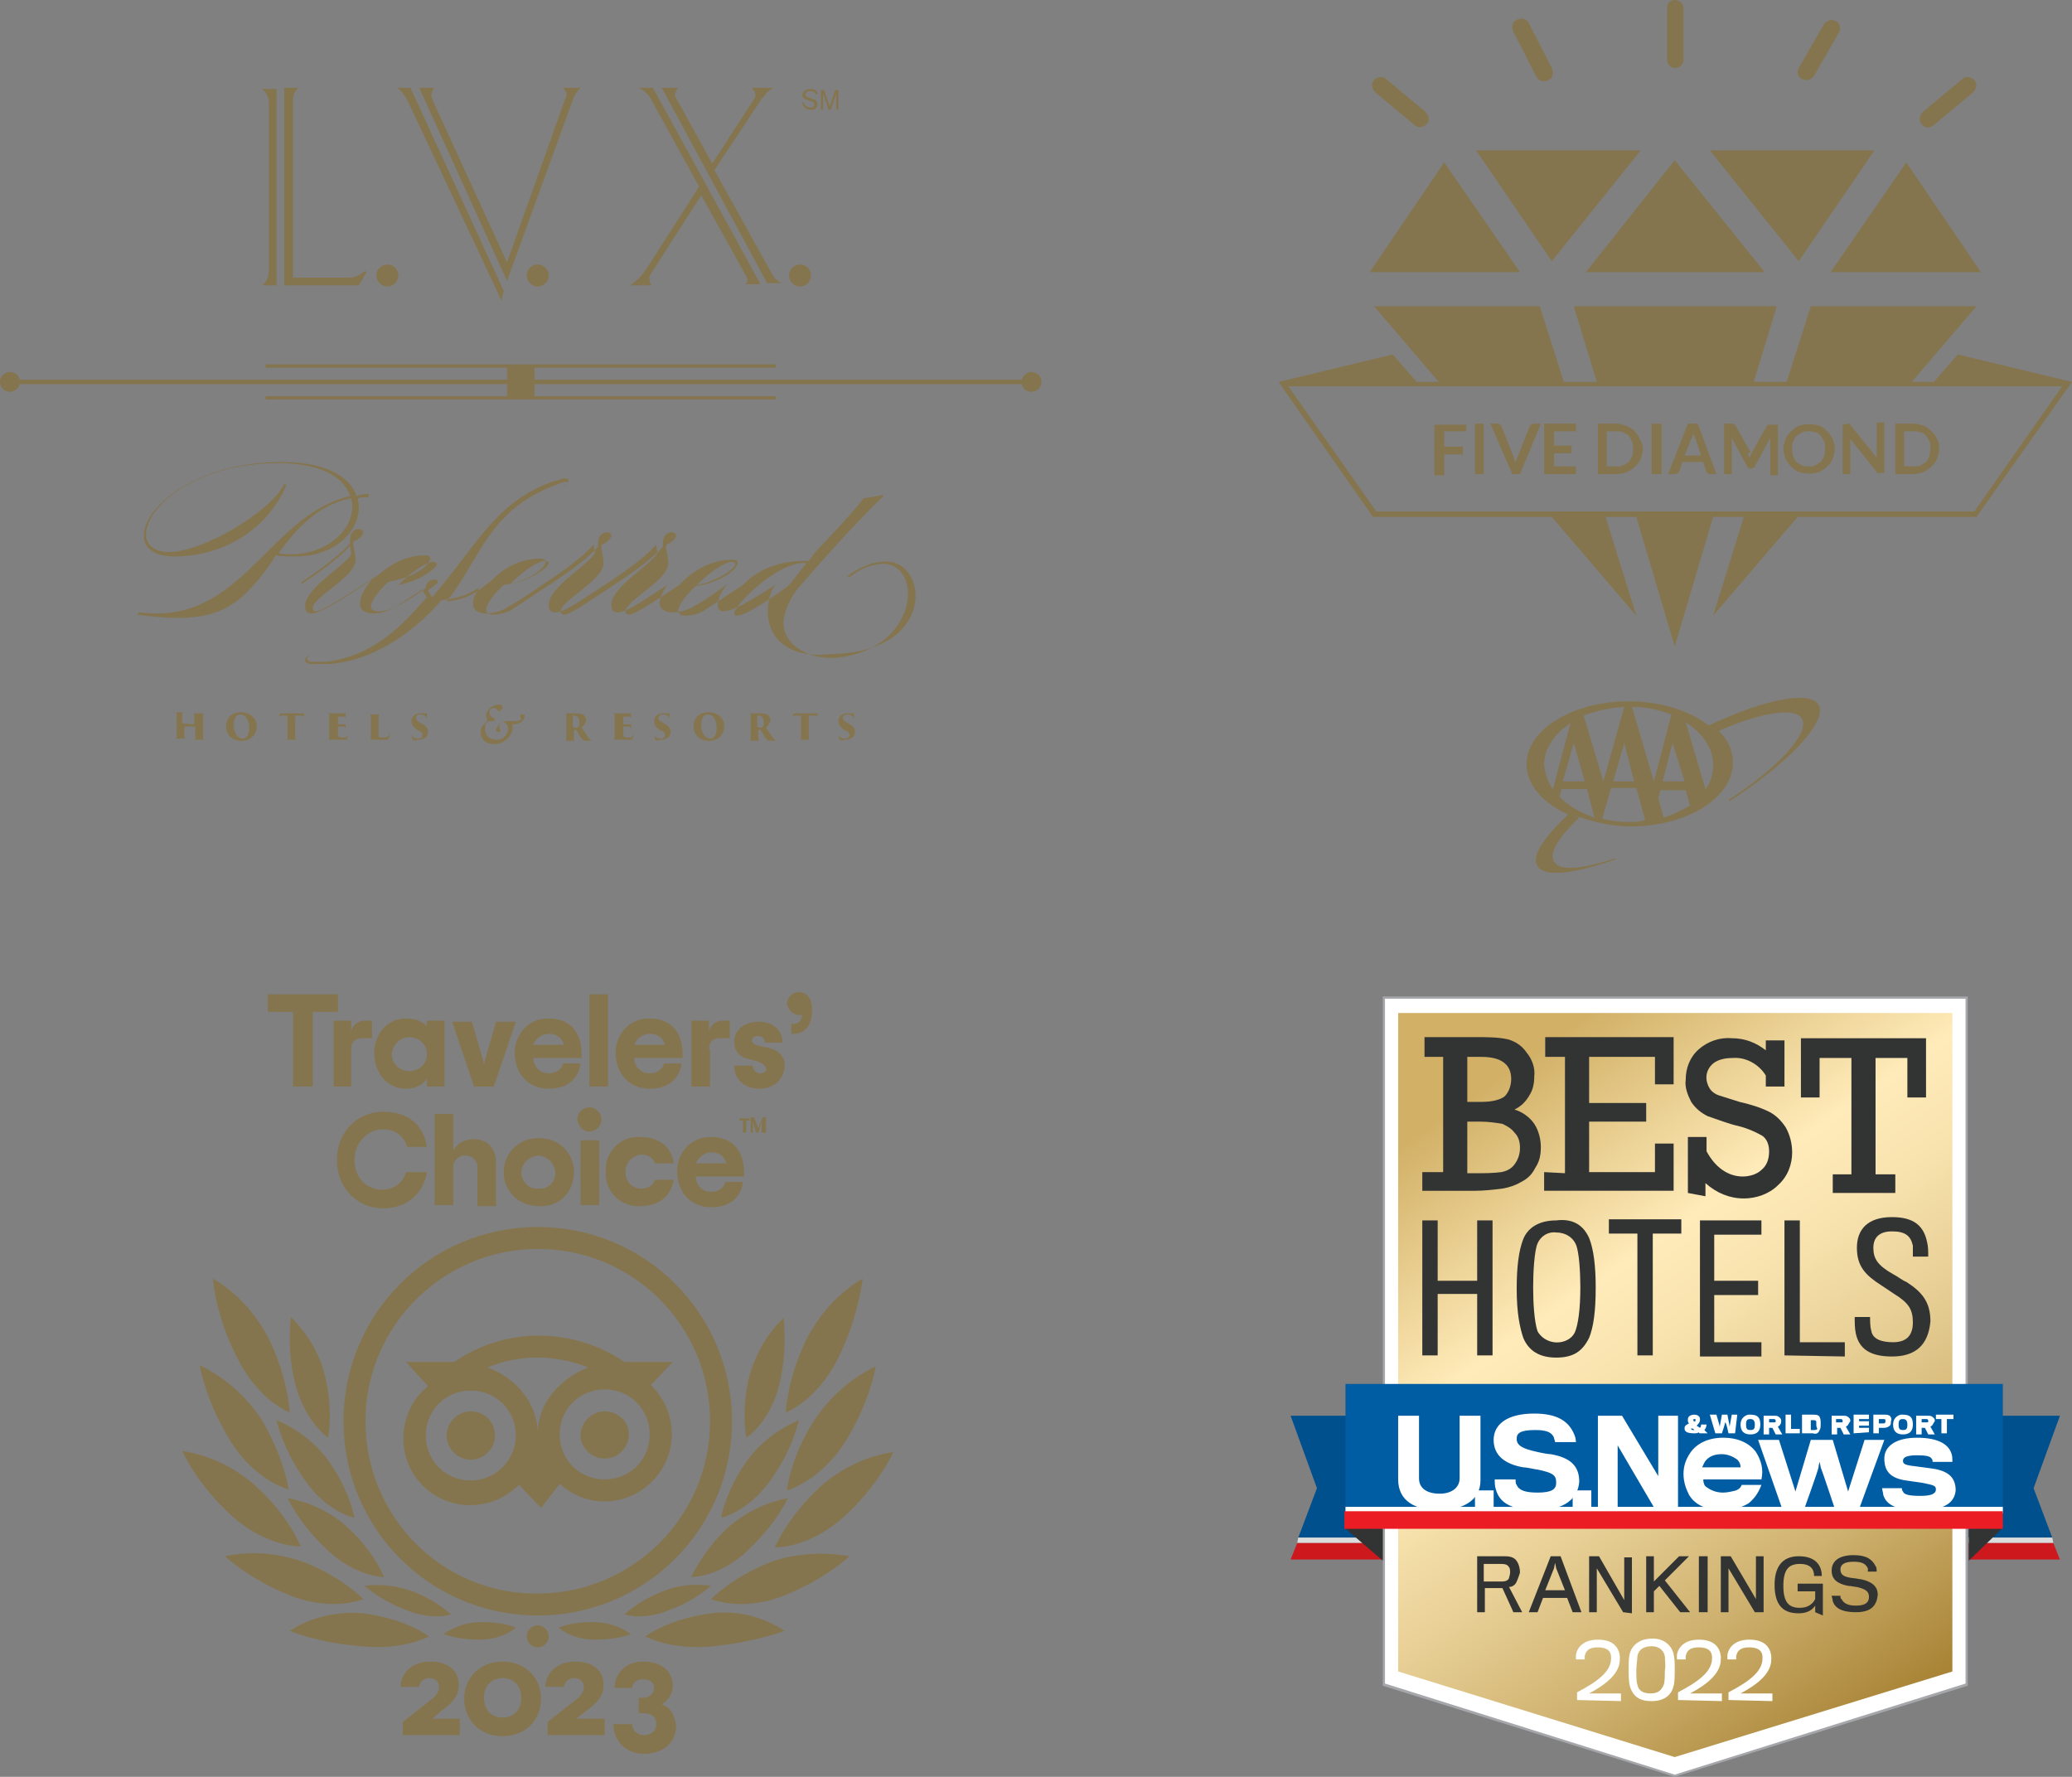 <?xml version="1.0" encoding="utf-8"?>
<!-- Generator: Adobe Illustrator 27.5.0, SVG Export Plug-In . SVG Version: 6.00 Build 0)  -->
<svg version="1.1" id="Layer_1" xmlns="http://www.w3.org/2000/svg" xmlns:xlink="http://www.w3.org/1999/xlink" x="0px" y="0px"
	 viewBox="0 0 188.8 161.9" style="enable-background:new 0 0 188.8 161.9;" xml:space="preserve">
<rect x="0" y="0" width="188.8" height="161.9" fill="#808080" stroke="none"/>
<style type="text/css">
	.st0{fill:#FFFFFF;}
	.st1{fill:url(#SVGID_1_);}
	.st2{fill:#A5A7AB;}
	.st3{fill:url(#gold_shield_00000000920224754696990390000017587596356659482268_);}
	.st4{fill:#00508E;}
	.st5{fill:#DBDCDD;}
	.st6{fill:#CD181E;}
	.st7{fill:#323333;}
	.st8{fill:#005DA3;}
	.st9{fill:#EC1C24;}
	.st10{enable-background:new    ;}
	.st11{fill:#85754E;}
</style>
<g id="Layer_4_00000013894743282277818760000015877345679165970350_">
	<polygon class="st0" points="126.1,90.9 179.2,90.9 179.2,153.5 152.6,161.8 126.1,153.5 	"/>
	
		<linearGradient id="SVGID_1_" gradientUnits="userSpaceOnUse" x1="130.248" y1="999.306" x2="175.002" y2="1063.224" gradientTransform="matrix(1 0 0 1 0 -909)">
		<stop  offset="0.13" style="stop-color:#D2B167"/>
		<stop  offset="0.39" style="stop-color:#FFEBB9"/>
		<stop  offset="0.48" style="stop-color:#F9E4B0"/>
		<stop  offset="0.61" style="stop-color:#E9D198"/>
		<stop  offset="0.79" style="stop-color:#CFB270"/>
		<stop  offset="0.98" style="stop-color:#AB873A"/>
		<stop  offset="1" style="stop-color:#A88335"/>
	</linearGradient>
	<polygon class="st1" points="127.4,92.3 127.4,100.9 127.4,143.7 127.4,152.3 152.6,160.1 177.9,152.3 177.9,143.7 177.9,100.9 
		177.9,92.3 	"/>
	<path class="st2" d="M126,90.8v62.8l26.6,8.3l26.7-8.3V90.8H126z M179.1,138.3v15.1l-26.5,8.3l-26.4-8.3V91h52.9V138.3z"/>
	
		<linearGradient id="gold_shield_00000119106115846186638110000010009669652314782603_" gradientUnits="userSpaceOnUse" x1="178.47" y1="1098" x2="178.47" y2="1098" gradientTransform="matrix(1 0 0 1 -25.87 -941)">
		<stop  offset="0" style="stop-color:#A7A8A5"/>
		<stop  offset="0.14" style="stop-color:#BEBFBD"/>
		<stop  offset="0.44" style="stop-color:#EDEDED"/>
		<stop  offset="0.59" style="stop-color:#FFFFFF"/>
		<stop  offset="0.71" style="stop-color:#EDEEEE"/>
		<stop  offset="0.85" style="stop-color:#E2E3E4"/>
		<stop  offset="1" style="stop-color:#DFE0E1"/>
	</linearGradient>
	
		<path id="gold_shield_00000111172527424020466630000011714302889994619277_" style="fill:url(#gold_shield_00000119106115846186638110000010009669652314782603_);" d="
		M152.6,157"/>
	<polygon class="st4" points="117.6,129 125.9,129 125.9,140.1 118.3,140.1 120,135.6 	"/>
	<polygon class="st5" points="125.9,140.6 118.2,140.6 118.3,140.1 125.9,140.1 	"/>
	<polygon class="st6" points="125.9,142.1 117.6,142.1 118.2,140.6 125.9,140.6 	"/>
	<polygon class="st4" points="187.7,129 179.4,129 179.4,140.1 187,140.1 185.3,135.6 	"/>
	<polygon class="st5" points="179.4,140.6 187.1,140.6 187,140.1 179.4,140.1 	"/>
	<polygon class="st6" points="179.4,142.1 187.7,142.1 187.1,140.6 179.4,140.6 	"/>
	<polygon class="st7" points="126,139.3 126,142.2 122.5,139.2 	"/>
	<polygon class="st7" points="179.4,139.3 179.4,142.2 182.5,139.2 	"/>
	<rect x="122.6" y="126.1" class="st8" width="59.9" height="11.7"/>
	<g id="U.S.News_00000129166888346078257170000000710228555987131273_">
		<path class="st0" d="M131.1,137.6c-2.1,0-3.7-0.8-3.7-2.8V129h1.9v5.7c0,0.9,0.7,1.4,1.9,1.4c1,0,1.8-0.5,1.8-1.4V129h1.9v5.9
			C134.9,136.7,133.3,137.6,131.1,137.6z"/>
		<path class="st0" d="M134.4,137.5v-1.7h1.7v1.7H134.4z"/>
		<path class="st0" d="M140.1,137.6c-2.6,0-3.5-0.8-3.8-1.9c-0.1-0.3-0.1-0.6-0.1-0.9h1.9c0,0.2,0,0.4,0.1,0.5
			c0.2,0.5,0.8,0.7,1.9,0.7c1.3,0,1.7-0.3,1.7-0.9c0-0.7-0.3-0.9-1.7-1.2c-0.2,0-0.9-0.2-1.3-0.2c-1.7-0.3-2.7-1.1-2.7-2.5
			s1.2-2.4,3.7-2.4c2.1,0,3.1,0.7,3.6,1.8c0.1,0.2,0.2,0.5,0.2,0.8h-1.9c0-0.1-0.1-0.3-0.1-0.4c-0.2-0.5-0.7-0.7-1.7-0.7
			c-1.4,0-1.7,0.3-1.7,0.8c0,0.6,0.5,0.9,1.9,1.2c0.4,0.1,1,0.2,1.2,0.2c1.7,0.3,2.6,1,2.6,2.5C143.8,136.5,142.6,137.6,140.1,137.6
			z"/>
		<path class="st0" d="M143.3,137.5v-1.7h1.7v1.7H143.3z"/>
		<path class="st0" d="M150.8,137.5l-3.4-5.8v5.8h-1.8V129h2.2l3.3,5.5V129h1.8v8.5H150.8z"/>
		<path class="st0" d="M159.3,137c-0.7,0.4-1.5,0.6-2.3,0.6c-1.4,0-2.5-0.4-3.1-1.4c-0.3-0.6-0.5-1.2-0.5-1.9s0.2-1.3,0.6-1.9
			c0.6-0.9,1.7-1.4,3-1.4c1.4,0,2.4,0.5,3,1.3c0.5,0.8,0.7,1.6,0.5,2.5h-5.3c0,0.3,0.1,0.6,0.3,0.7c0.4,0.3,0.9,0.5,1.5,0.5
			c0.4,0,0.8-0.1,1.2-0.2c0.2-0.1,0.4-0.2,0.5-0.5h1.8C160.2,136.1,159.8,136.6,159.3,137z M158.3,133c-0.4-0.3-0.9-0.5-1.4-0.5
			s-1,0.1-1.4,0.5c-0.2,0.2-0.3,0.5-0.4,0.7h3.5C158.6,133.4,158.5,133.2,158.3,133L158.3,133z"/>
		<path class="st0" d="M169.4,137.5h-2.2c0,0-1.2-3.6-1.3-3.8c0-0.1-0.1-0.5-0.1-0.5s-0.1,0.4-0.1,0.5c0,0.2-1.3,3.8-1.3,3.8h-2
			l-2.2-6.3h1.9l1.5,4.7l1.4-4.7h2l1.4,4.7l1.5-4.7h1.8L169.4,137.5z"/>
		<path class="st0" d="M175,137.6c-2.1,0-3.1-0.4-3.4-1.4c0-0.2-0.1-0.4-0.1-0.6h1.8c0,0.1,0,0.2,0.1,0.3c0.1,0.3,0.6,0.4,1.6,0.4
			s1.4-0.2,1.4-0.6s-0.4-0.4-1.3-0.6l-1.4-0.2c-1.4-0.2-2-0.8-2-2c0-1.1,1-1.9,3-1.9c1.7,0,2.8,0.5,3.1,1.4c0.1,0.2,0.1,0.5,0.1,0.8
			h-1.8c0-0.1,0-0.2-0.1-0.3c-0.1-0.2-0.5-0.3-1.3-0.3c-1,0-1.3,0.2-1.3,0.5s0.2,0.4,1.1,0.5l1.5,0.2c1.5,0.2,2.2,0.8,2.2,2
			C178.1,136.9,177.2,137.6,175,137.6z"/>
	</g>
	<g id="_World_Report_00000016077845334438419210000011191747946913149586_">
		<path class="st0" d="M154.9,130.1c0.1-0.1,0.1-0.2,0.1-0.3h0.5c0,0.2-0.1,0.4-0.2,0.5l0.3,0.3h-0.7c0,0-0.1,0-0.1-0.1
			c-0.1,0.1-0.3,0.1-0.5,0.1c-0.4,0-0.8-0.1-0.8-0.4v-0.1c0-0.2,0.2-0.3,0.4-0.4c-0.1-0.1-0.1-0.2-0.1-0.3v-0.1
			c0-0.2,0.2-0.4,0.6-0.4c0.2,0,0.5,0.1,0.5,0.4c0,0,0,0,0,0.1c0,0.2-0.2,0.4-0.3,0.5L154.9,130.1z M154.1,130.2
			c0,0.1,0.1,0.1,0.2,0.1h0.1C154.3,130.2,154.2,130.1,154.1,130.2C154.1,130.1,154,130.1,154.1,130.2L154.1,130.2z M154.5,129.4
			L154.5,129.4c0-0.1,0-0.1-0.1-0.1l0,0c-0.1,0-0.1,0-0.1,0.1l0,0l0,0c0,0.1,0,0.1,0.1,0.1C154.4,129.6,154.5,129.5,154.5,129.4
			L154.5,129.4z"/>
		<path class="st0" d="M158.1,130.6h-0.6c0,0-0.2-1-0.3-1c0,0.1-0.3,1-0.3,1h-0.6l-0.5-1.7h0.6c0,0,0.3,1,0.3,1.1l0.2-1.1h0.5
			c0,0,0.2,1,0.2,1.1l0.2-1.1h0.5L158.1,130.6z"/>
		<path class="st0" d="M160.4,129.8c0,0.6-0.3,0.9-0.9,0.9c-0.6,0-0.9-0.3-0.9-0.9c0-0.5,0.3-0.8,0.7-0.9c0.1,0,0.1,0,0.2,0
			C160.2,128.9,160.4,129.2,160.4,129.8z M159.9,129.8c0-0.3-0.1-0.5-0.4-0.5s-0.4,0.1-0.4,0.5s0.1,0.5,0.4,0.5
			S159.9,130.2,159.9,129.8L159.9,129.8z"/>
		<path class="st0" d="M162.2,129.8c0,0.1-0.1,0.1-0.2,0.2l0.4,0.7h-0.6l-0.3-0.6h-0.3v0.6h-0.5V129h1c0.2,0,0.3,0,0.5,0.2
			c0.1,0.1,0.1,0.2,0.1,0.3S162.3,129.7,162.2,129.8z M161.8,129.4l-0.1-0.1h-0.5v0.3h0.5C161.8,129.6,161.8,129.6,161.8,129.4
			L161.8,129.4L161.8,129.4z"/>
		<path class="st0" d="M162.7,130.6v-1.7h0.5v1.3h0.8v0.4H162.7z"/>
		<path class="st0" d="M165.2,130.6h-1v-1.7h1c0.2,0,0.5,0,0.6,0.2s0.1,0.4,0.1,0.6c0,0.2,0,0.5-0.1,0.6
			C165.7,130.6,165.5,130.7,165.2,130.6z M165.5,129.8c0-0.1,0-0.2,0-0.3c-0.1-0.1-0.2-0.1-0.2-0.1H165v0.9h0.3c0.1,0,0.2,0,0.3-0.1
			C165.5,130,165.5,129.9,165.5,129.8L165.5,129.8z"/>
		<path class="st0" d="M168.4,129.8c0,0.1-0.1,0.1-0.2,0.2l0.4,0.7H168l-0.3-0.6h-0.3v0.6h-0.5V129h1.1c0.2,0,0.3,0,0.5,0.2
			c0.1,0.1,0.1,0.2,0.1,0.3C168.5,129.6,168.5,129.7,168.4,129.8z M167.9,129.4l-0.1-0.1h-0.5v0.3h0.5
			C167.9,129.6,167.9,129.6,167.9,129.4L167.9,129.4C167.9,129.4,168,129.4,167.9,129.4L167.9,129.4z"/>
		<path class="st0" d="M168.9,130.6v-1.7h1.4v0.4h-0.9v0.2h0.9v0.4h-0.9v0.2h0.9v0.4L168.9,130.6L168.9,130.6z"/>
		<path class="st0" d="M172.2,129.9c-0.1,0.1-0.3,0.2-0.5,0.2c-0.1,0-0.5,0-0.5,0v0.5h-0.5v-1.7h1c0.2,0,0.3,0,0.5,0.1
			c0.1,0.1,0.2,0.3,0.1,0.5C172.3,129.7,172.3,129.8,172.2,129.9z M171.8,129.4c0-0.1-0.1-0.1-0.2-0.1h-0.4v0.4h0.4
			c0.1,0,0.1,0,0.2-0.1V129.4C171.8,129.5,171.8,129.4,171.8,129.4L171.8,129.4z"/>
		<path class="st0" d="M174.3,129.8c0,0.6-0.3,0.9-0.9,0.9s-0.9-0.3-0.9-0.9c0-0.5,0.3-0.8,0.7-0.9c0.1,0,0.1,0,0.2,0
			C174.1,128.9,174.3,129.2,174.3,129.8z M173.8,129.8c0-0.3-0.1-0.5-0.4-0.5s-0.4,0.1-0.4,0.5s0.1,0.5,0.4,0.5
			S173.8,130.2,173.8,129.8L173.8,129.8z"/>
		<path class="st0" d="M176.1,129.8c0,0.1-0.1,0.1-0.2,0.2l0.4,0.7h-0.6l-0.3-0.6h-0.3v0.6h-0.5V129h1.1c0.2,0,0.3,0,0.5,0.2
			c0.1,0.1,0.1,0.2,0.1,0.3C176.2,129.6,176.2,129.7,176.1,129.8z M175.7,129.4l-0.1-0.1h-0.5v0.3h0.5
			C175.7,129.6,175.7,129.6,175.7,129.4L175.7,129.4L175.7,129.4z"/>
		<path class="st0" d="M177.4,129.3v1.3h-0.5v-1.3h-0.5v-0.4h1.6v0.4H177.4z"/>
	</g>
	<rect x="122.6" y="137.3" class="st0" width="59.9" height="0.6"/>
	<rect x="122.5" y="137.7" class="st9" width="60" height="1.6"/>
	<path class="st7" d="M131.5,106.9V96.3h-1.7v-1.8h4.7c1,0,2,0,2.9,0.2c0.7,0.2,1.3,0.6,1.7,1.2c0.5,0.6,0.8,1.4,0.7,2.2
		c0,0.6-0.1,1.2-0.5,1.8c-0.3,0.5-0.7,0.9-1.3,1.2c0.7,0.2,1.4,0.7,1.8,1.3c0.4,0.6,0.6,1.4,0.6,2.1s-0.1,1.3-0.5,1.9
		c-0.3,0.6-0.7,1-1.3,1.3c-0.5,0.3-1.1,0.5-1.7,0.6c-0.8,0.1-1.7,0.2-2.5,0.2h-4.8v-1.7h1.9L131.5,106.9L131.5,106.9z M133.7,100.4
		h1.3c1,0,1.7-0.2,2.1-0.5c0.4-0.4,0.6-1,0.6-1.6c0-1.3-0.9-2-2.7-2h-1.3L133.7,100.4L133.7,100.4z M133.7,106.9h0.8
		c0.8,0,1.5,0,2.3-0.1c0.5-0.1,0.9-0.3,1.2-0.7c0.3-0.4,0.5-0.9,0.5-1.5c0-0.5-0.1-1-0.5-1.4c-0.3-0.4-0.7-0.6-1.1-0.8
		c-0.6-0.1-1.3-0.2-2-0.2h-1.2V106.9z"/>
	<path class="st7" d="M142.6,106.9V96.3h-1.8v-1.8h11.7v4.3h-1.7v-2.5h-6v4.2h5.2v1.7h-5.2v4.6h6v-2.6h1.7v4.3h-11.8v-1.7
		L142.6,106.9L142.6,106.9z"/>
	<path class="st7" d="M153.8,108.7v-5.1h1.7v1.3c0.8,1.5,2,2.3,3.3,2.3c0.6,0,1.3-0.2,1.7-0.6c0.5-0.4,0.7-1,0.7-1.7
		c0-0.6-0.2-1.1-0.6-1.4c-0.7-0.4-1.4-0.7-2.2-0.9c-0.9-0.2-1.9-0.6-2.8-0.9c-0.6-0.3-1.1-0.7-1.5-1.3c-0.3-0.6-0.6-1.3-0.5-2
		c0-1.1,0.4-2.1,1.2-2.8c0.8-0.7,1.9-1.1,3-1c1.2,0,2.2,0.4,3.1,1.1v-0.9h1.7V99h-1.7v-1c-0.6-1-1.8-1.7-3-1.6
		c-0.6,0-1.3,0.1-1.8,0.5c-0.7,0.6-0.8,1.5-0.3,2.3c0.2,0.3,0.5,0.5,0.8,0.6c0.6,0.2,1.3,0.4,1.9,0.6c0.9,0.2,1.9,0.5,2.7,0.9
		c0.6,0.3,1.1,0.8,1.5,1.4c0.4,0.7,0.6,1.5,0.6,2.3c0,1.1-0.4,2.2-1.3,3c-0.8,0.8-2,1.2-3.1,1.2c-1.3,0-2.5-0.5-3.5-1.4v1.2
		L153.8,108.7z"/>
	<path class="st7" d="M168.7,107V96.4h-2.9v3.6h-1.7v-5.4h11.4v5.4h-1.7v-3.6h-2.9V107h1.8v1.7H167V107H168.7z"/>
	<path class="st7" d="M172.4,123.6c-2,0-3-0.7-3.3-2.1c-0.1-0.5-0.1-1-0.1-1.5h1.4c0,0.3,0,0.9,0.1,1.2c0.1,0.8,0.9,1.1,2,1.1
		c1.2,0,1.8-0.6,1.8-1.8c0-1.2-0.4-1.8-1.7-2.6l-1.2-0.8c-1.4-0.9-2.2-1.7-2.2-3.4s1-2.8,3.2-2.8c2,0,2.9,0.8,3.2,2.3
		c0.1,0.4,0.1,0.8,0.1,1.3h-1.4c0-0.3,0-0.7,0-1c-0.2-0.9-0.7-1.3-1.9-1.3s-1.7,0.6-1.7,1.5c0,1,0.4,1.6,1.8,2.4
		c0.4,0.2,0.9,0.6,1.2,0.7c1.4,0.9,2.2,1.8,2.2,3.6C175.7,122.6,174.5,123.6,172.4,123.6z"/>
	<path class="st7" d="M162.6,123.5v-12.3h1.4v11.1h4.1v1.3L162.6,123.5L162.6,123.5z"/>
	<path class="st7" d="M154.9,123.5v-12.3h5.6v1.3h-4.3v4.2h4v1.3h-4v4.3h4.3v1.3h-5.6V123.5z"/>
	<path class="st7" d="M150.6,112.4v11.1h-1.4v-11.1h-2.6v-1.3h6.6v1.3H150.6z"/>
	<path class="st7" d="M144.8,112.8c0.4,1,0.6,2.5,0.6,4.5c0,2.2-0.2,3.6-0.6,4.6c-0.6,1.2-1.4,1.8-3,1.8c-1.5,0-2.5-0.6-3-1.8
		c-0.3-0.9-0.6-2.2-0.6-4.5c0-2,0.2-3.5,0.6-4.5c0.4-1,1.4-1.7,3-1.7C143.4,111,144.3,111.7,144.8,112.8z M143.5,121.4
		c0.3-0.7,0.5-2.1,0.5-4.1c0-1.3-0.1-3.2-0.4-3.9c-0.3-0.7-1-1.1-1.8-1.1c-0.7-0.1-1.4,0.3-1.7,1s-0.4,2.7-0.4,4
		c0,1.4,0.1,3.1,0.4,4c0.5,0.9,1.7,1.3,2.7,0.8C143,122,143.3,121.8,143.5,121.4L143.5,121.4z"/>
	<path class="st7" d="M134.6,123.5v-5.6H131v5.6h-1.4v-12.3h1.4v5.5h3.6v-5.5h1.4v12.3H134.6z"/>
	<g class="st10">
		<path class="st0" d="M143.7,154.9v-0.7c1.9-1,3.1-1.9,3.1-3.1c0-0.1,0-0.1,0-0.1c0-0.5-0.3-0.9-1.2-0.9c-0.8,0-1.1,0.3-1.2,0.8
			c0,0.1,0,0.2,0,0.3h-0.8c0-0.1,0-0.3,0-0.4c0.1-0.7,0.7-1.4,2-1.4c1.4,0,1.9,0.7,2,1.5c0,0.1,0,0.2,0,0.3c0,1.3-1.3,2.3-2.8,3.1
			h2.9v0.7L143.7,154.9L143.7,154.9z"/>
	</g>
	<g class="st10">
		<path class="st0" d="M152.5,150.7c0.1,0.4,0.1,0.9,0.1,1.4s0,1.2-0.1,1.5c-0.2,0.9-0.9,1.4-2,1.4s-1.7-0.4-2-1.4
			c-0.1-0.4-0.1-1-0.1-1.5c0-0.6,0-1,0.1-1.4c0.2-0.8,0.9-1.4,2.1-1.4C151.6,149.3,152.3,149.9,152.5,150.7z M151.7,150.9
			c-0.1-0.5-0.5-0.9-1.2-0.9s-1.2,0.3-1.3,0.9c0,0.3-0.1,0.9-0.1,1.3c0,0.5,0,1,0.1,1.3c0.1,0.6,0.6,0.8,1.2,0.8
			c0.7,0,1-0.3,1.2-0.8c0.1-0.2,0.1-0.9,0.1-1.3C151.8,151.8,151.7,151.2,151.7,150.9z"/>
	</g>
	<g class="st10">
		<path class="st0" d="M152.9,154.9v-0.7c1.9-1,3.1-1.9,3.1-3.1c0-0.1,0-0.1,0-0.1c0-0.5-0.3-0.9-1.2-0.9c-0.8,0-1.1,0.3-1.2,0.8
			c0,0.1,0,0.2,0,0.3h-0.8c0-0.1,0-0.3,0-0.4c0.1-0.7,0.7-1.4,2-1.4c1.4,0,1.9,0.7,2,1.5c0,0.1,0,0.2,0,0.3c0,1.3-1.3,2.3-2.8,3.1
			h2.9v0.7L152.9,154.9L152.9,154.9z"/>
		<path class="st0" d="M157.5,154.9v-0.7c1.9-1,3.1-1.9,3.1-3.1c0-0.1,0-0.1,0-0.1c0-0.5-0.3-0.9-1.2-0.9c-0.8,0-1.1,0.3-1.2,0.8
			c0,0.1,0,0.2,0,0.3h-0.8c0-0.1,0-0.3,0-0.4c0.1-0.7,0.7-1.4,2-1.4c1.4,0,1.9,0.7,2,1.5c0,0.1,0,0.2,0,0.3c0,1.3-1.3,2.3-2.8,3.1
			h2.9v0.7L157.5,154.9L157.5,154.9z"/>
	</g>
	<g class="st10">
		<path class="st7" d="M138.2,144.1c-0.1,0.3-0.4,0.5-0.7,0.5l1.2,2.3h-0.8l-1-2.2h-1.6v2.2h-0.7v-5.1h2.5c0.7,0,1,0.2,1.2,0.6
			c0.1,0.2,0.2,0.5,0.2,0.9C138.4,143.6,138.3,143.9,138.2,144.1z M137.5,142.8c-0.1-0.2-0.3-0.3-0.7-0.3h-1.6v1.6h1.7
			c0.3,0,0.5-0.1,0.6-0.3c0-0.1,0.1-0.3,0.1-0.5S137.6,142.9,137.5,142.8z"/>
	</g>
	<g class="st10">
		<path class="st7" d="M140.1,146.9h-0.8l2-5.1h0.9l1.9,5.1h-0.8l-0.5-1.3h-2.2L140.1,146.9z M141.8,142.9l-0.1-0.5l-0.1,0.5l-0.8,2
			h1.8L141.8,142.9z"/>
	</g>
	<g class="st10">
		<path class="st7" d="M147.9,146.9l-2.4-4v4h-0.7v-5.1h0.9l2.3,4v-3.9h0.7v5.1L147.9,146.9L147.9,146.9z"/>
	</g>
	<g class="st10">
		<path class="st7" d="M153.1,146.9l-1.9-2.4l-0.5,0.5v1.9H150v-5.1h0.7v2.3l2.3-2.3h0.9l-2.2,2.2l2.3,2.9L153.1,146.9L153.1,146.9z
			"/>
	</g>
	<g class="st10">
		<path class="st7" d="M154.8,146.9v-5.1h0.8v5.1H154.8z"/>
	</g>
	<g class="st10">
		<path class="st7" d="M159.9,146.9l-2.4-4v4h-0.7v-5.1h0.9l2.3,3.9v-3.9h0.7v5.1H159.9z"/>
	</g>
	<g class="st10">
		<path class="st7" d="M165.4,146.9v-0.6c-0.2,0.3-0.6,0.7-1.5,0.7c-1.2,0-2.2-0.5-2.2-2.6c0-1.5,0.6-2.6,2.2-2.6
			c1.5,0,2.1,0.8,2.1,1.8h-0.7c0-0.6-0.3-1.1-1.3-1.1s-1.5,0.5-1.5,2s0.5,2,1.5,2c0.8,0,1.2-0.4,1.4-0.8c0-0.1,0-0.7,0-0.7h-1.6
			v-0.7h2.3c0,0,0,1.2,0,1.5c0,0.6,0,1.3,0,1.4L165.4,146.9L165.4,146.9z"/>
	</g>
	<g class="st10">
		<path class="st7" d="M169.1,146.9c-1.3,0-1.9-0.4-2.1-1c0-0.2-0.1-0.4-0.1-0.5h0.8c0,0.1,0,0.3,0.1,0.3c0.2,0.4,0.6,0.6,1.3,0.6
			c0.9,0,1.2-0.3,1.2-0.8s-0.3-0.7-1.1-0.9c-0.2,0-0.5-0.1-0.8-0.1c-1-0.2-1.5-0.6-1.5-1.4c0-0.8,0.6-1.4,2-1.4c1.2,0,1.7,0.4,2,1
			c0.1,0.1,0.1,0.3,0.1,0.5h-0.8c0-0.1,0-0.2,0-0.3c-0.2-0.4-0.5-0.6-1.3-0.6c-0.9,0-1.2,0.3-1.2,0.7c0,0.5,0.3,0.7,1.2,0.8
			c0.2,0,0.5,0.1,0.7,0.1c0.9,0.2,1.5,0.6,1.5,1.4C171,146.4,170.4,146.9,169.1,146.9z"/>
	</g>
</g>
<g>
	<g>
		<path class="st11" d="M140,7c0.2,0.4,0.7,0.5,1.1,0.3s0.5-0.7,0.3-1.1l-2.1-4.1c-0.2-0.4-0.7-0.5-1.1-0.3
			c-0.4,0.2-0.5,0.7-0.3,1.1l0,0L140,7z"/>
		<path class="st11" d="M164.2,7.2c0.4,0.2,0.8,0.1,1.1-0.3l0,0l2.3-4c0.2-0.4,0-0.9-0.4-1c-0.3-0.2-0.8,0-1,0.3l-2.3,4
			C163.7,6.6,163.8,7,164.2,7.2z"/>
		<path class="st11" d="M128.9,11.4c0.3,0.3,0.8,0.2,1.1-0.1s0.2-0.8-0.1-1.1l0,0l-3.6-3c-0.3-0.3-0.8-0.2-1.1,0.1s-0.2,0.8,0.1,1.1
			L128.9,11.4z"/>
		<path class="st11" d="M176.2,11.4l3.6-3c0.3-0.3,0.4-0.8,0.1-1.1s-0.8-0.4-1.1-0.1l0,0l-3.6,3c-0.3,0.3-0.4,0.8-0.1,1.1
			C175.4,11.7,175.8,11.7,176.2,11.4L176.2,11.4z"/>
		<path class="st11" d="M151.9,5.4c0,0.4,0.3,0.8,0.7,0.8s0.8-0.3,0.8-0.7V5.4V0.7c0-0.4-0.4-0.7-0.8-0.7s-0.7,0.3-0.7,0.7V5.4z"/>
		<polygon class="st11" points="170.8,13.7 155.8,13.7 163.9,23.8 		"/>
		<polygon class="st11" points="134.5,13.7 149.5,13.7 141.4,23.8 		"/>
		<polygon class="st11" points="180.5,24.8 173.7,14.8 166.8,24.8 		"/>
		<polygon class="st11" points="124.8,24.8 131.6,14.8 138.5,24.8 		"/>
		<polygon class="st11" points="152.6,14.6 144.5,24.8 152.6,24.8 160.8,24.8 		"/>
		<path class="st11" d="M188.8,34.8L188.8,34.8L188.8,34.8l-10.4-2.5l-2.2,2.5h-2l5.9-6.9H165l-2.2,6.9h-3l2.1-6.9h-9.3h-9.2
			l2.1,6.9h-3l-2.2-6.9h-15.1l5.9,6.9h-2l-2.2-2.5l-10.4,2.5h0.1h-0.1l8.6,12.3h16.3l7.7,9l-2.8-9h2.8l3.5,11.8l3.5-11.8h2.8l-2.8,9
			l7.7-9h16.3L188.8,34.8z M125.4,46.6l-8-11.4h70.5l-8,11.4H125.4z"/>
		<path class="st11" d="M133.6,38.6v0.7h-2v1.4h1.7v0.7h-1.7v1.9h-0.9v-4.6h2.9V38.6z"/>
		<path class="st11" d="M135.2,43.2h-0.8v-4.6h0.8V43.2z"/>
		<path class="st11" d="M135.8,38.6h0.7c0.1,0,0.1,0,0.2,0.1l0.1,0.1l1.1,2.8c0,0.1,0.1,0.2,0.1,0.3s0.1,0.2,0.1,0.3
			c0-0.2,0.1-0.4,0.2-0.6l1.1-2.8c0-0.1,0.1-0.1,0.1-0.1c0.1,0,0.1-0.1,0.2-0.1h0.7l-1.9,4.6h-0.7L135.8,38.6z"/>
		<path class="st11" d="M143.6,38.6v0.7h-2v1.3h1.6v0.7h-1.6v1.2h2v0.7h-2.9v-4.6C140.7,38.6,143.6,38.6,143.6,38.6z"/>
		<path class="st11" d="M149.7,40.9c0,0.3-0.1,0.6-0.2,0.9c-0.1,0.3-0.3,0.5-0.5,0.7s-0.5,0.4-0.7,0.5c-0.3,0.1-0.6,0.2-0.9,0.2
			h-1.8v-4.6h1.7c0.3,0,0.6,0.1,0.9,0.2c0.5,0.2,1,0.6,1.2,1.2C149.6,40.3,149.7,40.6,149.7,40.9z M148.8,40.9c0-0.2,0-0.5-0.1-0.7
			s-0.2-0.4-0.3-0.5s-0.3-0.2-0.5-0.3s-0.4-0.1-0.6-0.1h-0.9v3.2h0.9c0.2,0,0.4,0,0.6-0.1c0.2-0.1,0.3-0.2,0.5-0.3
			c0.1-0.1,0.2-0.3,0.3-0.5S148.8,41.1,148.8,40.9z"/>
		<path class="st11" d="M151.4,43.2h-0.9v-4.6h0.9V43.2z"/>
		<path class="st11" d="M156.4,43.2h-0.6c-0.1,0-0.1,0-0.2-0.1l-0.1-0.1l-0.3-0.9h-1.9L153,43c0,0.1-0.1,0.1-0.1,0.1
			c-0.1,0-0.1,0.1-0.2,0.1H152l1.8-4.6h0.9L156.4,43.2z M153.5,41.5h1.5l-0.5-1.5l-0.1-0.2c0-0.1-0.1-0.2-0.1-0.3
			c0,0.1-0.1,0.2-0.1,0.3s-0.1,0.2-0.1,0.2L153.5,41.5z"/>
		<path class="st11" d="M159.3,41.5l0.1,0.2c0-0.1,0.1-0.1,0.1-0.2c0-0.1,0.1-0.1,0.1-0.2l1.4-2.5c0,0,0-0.1,0.1-0.1c0,0,0,0,0.1,0
			h0.1h0.7v4.6h-0.7v-3c0-0.1,0-0.1,0-0.2c0-0.1,0-0.1,0-0.2l-1.4,2.6c0,0.1-0.1,0.1-0.1,0.1c-0.1,0-0.1,0.1-0.2,0.1h-0.1
			c-0.1,0-0.1,0-0.2-0.1c-0.1,0-0.1-0.1-0.1-0.1l-1.4-2.6c0,0.1,0,0.1,0,0.2c0,0.1,0,0.1,0,0.2v2.9h-0.7v-4.6h0.7h0.1c0,0,0,0,0.1,0
			c0,0,0,0.1,0.1,0.1l1.4,2.5C159.2,41.3,159.3,41.4,159.3,41.5z"/>
		<path class="st11" d="M167.2,40.9c0,0.3-0.1,0.6-0.2,0.9c-0.1,0.3-0.3,0.5-0.5,0.7s-0.5,0.4-0.7,0.5c-0.6,0.2-1.3,0.2-1.9,0
			c-0.3-0.1-0.5-0.3-0.7-0.5s-0.4-0.5-0.5-0.7c-0.1-0.3-0.2-0.6-0.2-0.9c0-0.3,0.1-0.6,0.2-0.9c0.1-0.3,0.3-0.5,0.5-0.7
			s0.5-0.4,0.7-0.5c0.6-0.2,1.3-0.2,1.9,0c0.3,0.1,0.5,0.3,0.7,0.5s0.4,0.5,0.5,0.7C167.1,40.3,167.2,40.6,167.2,40.9z M166.3,40.9
			c0-0.2,0-0.5-0.1-0.7s-0.2-0.4-0.3-0.5s-0.3-0.3-0.5-0.3c-0.2-0.1-0.4-0.1-0.6-0.1c-0.2,0-0.4,0-0.6,0.1c-0.2,0.1-0.3,0.2-0.5,0.3
			c-0.1,0.1-0.2,0.3-0.3,0.5s-0.1,0.4-0.1,0.7c0,0.2,0,0.5,0.1,0.7s0.2,0.4,0.3,0.5s0.3,0.2,0.5,0.3s0.4,0.1,0.6,0.1s0.4,0,0.6-0.1
			s0.3-0.2,0.5-0.3c0.1-0.1,0.2-0.3,0.3-0.5S166.3,41.1,166.3,40.9z"/>
		<path class="st11" d="M168.4,38.6C168.4,38.6,168.5,38.6,168.4,38.6h0.1c0,0,0,0,0.1,0.1l2.4,3c0-0.1,0-0.1,0-0.2s0-0.1,0-0.2
			v-2.8h0.7v4.6h-0.4c-0.1,0-0.1,0-0.2,0S171,43,171,43l-2.4-3v0.2c0,0.1,0,0.1,0,0.2v2.8h-0.7v-4.5L168.4,38.6L168.4,38.6z"/>
		<path class="st11" d="M176.7,40.9c0,0.3-0.1,0.6-0.2,0.9c-0.1,0.3-0.3,0.5-0.5,0.7s-0.5,0.4-0.7,0.5c-0.3,0.1-0.6,0.2-0.9,0.2
			h-1.7v-4.6h1.7c0.3,0,0.6,0.1,0.9,0.2c0.3,0.1,0.5,0.3,0.7,0.5s0.4,0.4,0.5,0.7C176.7,40.3,176.7,40.6,176.7,40.9z M175.9,40.9
			c0-0.2,0-0.5-0.1-0.7s-0.2-0.4-0.3-0.5s-0.3-0.3-0.5-0.3c-0.2-0.1-0.4-0.1-0.6-0.1h-0.9v3.2h0.9c0.2,0,0.4,0,0.6-0.1
			s0.3-0.2,0.5-0.3c0.1-0.1,0.2-0.3,0.3-0.5C175.8,41.4,175.9,41.1,175.9,40.9L175.9,40.9z"/>
		<path class="st11" d="M165.7,64.2c-0.8-1.3-4.9-0.5-10,1.9l0,0c-1.7-1.3-4.3-2.2-7.3-2.2c-5.1,0-9.3,2.6-9.3,5.7
			c0,2,1.6,3.7,4,4.7l-0.2-0.1c-2.2,2.1-3.4,3.8-2.8,4.7c0.6,1.1,3.4,0.7,7.1-0.6v-0.1c-3,1-5.1,1.2-5.6,0.3c-0.5-0.8,0.5-2.3,2.3-4
			l-0.4-0.2l0,0l0,0c1.6,0.6,3.4,1,5.1,1c5.1,0,9.3-2.6,9.3-5.8c0-1.2-0.5-2.2-1.4-3l0.1,0.1c3.9-1.7,7-2.2,7.6-1.1
			c0.7,1.3-2.1,4.4-6.7,7.4l0.1,0.1C163,69.5,166.6,65.7,165.7,64.2z M153.5,71.2h-2l0.9-3.5L153.5,71.2z M148,64.4l-1.9,6.8l0,0
			l-1.8-6C145.6,64.7,146.8,64.5,148,64.4z M148.9,71.2H147l1-3.5L148.9,71.2z M144.4,71.2h-2l1-3.5L144.4,71.2z M140.7,69.7
			c0-1.5,0.9-2.8,2.4-3.8l-1.6,6C141,71.2,140.8,70.5,140.7,69.7z M145.3,74.5c-1.2-0.4-2.3-1-3.2-1.9l0.2-0.7h2.3L145.3,74.5
			L145.3,74.5z M148.4,74.9c-0.8,0-1.6-0.1-2.4-0.3l0.8-2.8h2.3l0.8,2.9C149.4,74.9,148.9,74.9,148.4,74.9L148.4,74.9z M150.7,71.2
			l-2-6.8c1.3,0,2.5,0.3,3.6,0.7L150.7,71.2L150.7,71.2z M151.6,74.5l-0.5-1.8l0.2-0.7h2.3l0.4,1.4
			C153.3,73.8,152.5,74.2,151.6,74.5L151.6,74.5z M155.4,71.9l-1.8-6.1c1.5,1,2.5,2.3,2.5,3.9C156.1,70.5,155.9,71.3,155.4,71.9
			L155.4,71.9z"/>
	</g>
</g>
<g>
	<g>
		<path class="st11" d="M94,33.9c-0.4,0-0.8,0.3-0.9,0.7H49.5h-0.8v-1.1h22v-0.3H24.2v0.3h22v1.1h-0.8H1.8c-0.1-0.4-0.4-0.7-0.9-0.7
			S0,34.3,0,34.8s0.4,0.9,0.9,0.9c0.4,0,0.8-0.3,0.9-0.7h43.6h0.8v1.1h-22v0.3h46.5v-0.3h-22V35h0.8h43.6c0.1,0.4,0.4,0.7,0.9,0.7
			s0.9-0.4,0.9-0.9C94.9,34.3,94.5,33.9,94,33.9"/>
		<path class="st11" d="M25.9,8h1.3l-0.1,0.1c-0.2,0.2-0.4,0.5-0.4,0.9v0.5v15.8h5.1c0.4,0,0.8-0.1,1.3-0.5l0.2-0.1l0.1,0.1L32.7,26
			h-6.8C25.9,26,25.9,8,25.9,8z M23.9,26l0.1-0.1c0.3-0.3,0.5-0.7,0.5-1.3V9.5c0-0.6-0.2-1-0.5-1.3l-0.1-0.1h1.3V26H23.9z"/>
		<path class="st11" d="M38.2,8h1.4l-0.1,0.1l-0.1,0.2c0,0.1-0.1,0.2-0.1,0.3s0,0.3,0.1,0.4l0.1,0.3l6.7,14.6L51.5,9l0.1-0.2V8.5
			c0-0.1,0-0.2-0.1-0.2l-0.1-0.2L51.3,8h1.6l-0.1,0.1c-0.2,0.2-0.3,0.4-0.5,0.7l-0.1,0.3l-6,16.5L38.2,8z M45.7,27.4L37.2,9.3
			L37,8.9c-0.3-0.4-0.5-0.7-0.7-0.8L36.1,8h1.3l8.5,18.5L45.7,27.4z"/>
		<path class="st11" d="M60.3,8h1.5l-0.1,0.1l-0.1,0.2l-0.1,0.3c0,0.1,0,0.2,0.1,0.3l0.1,0.2l3.2,5.8l3.7-5.7
			c0.2-0.3,0.3-0.5,0.2-0.7c0-0.1,0-0.2-0.1-0.2l-0.1-0.2L68.5,8h2l-0.2,0.1c-0.3,0.2-0.5,0.4-0.7,0.7L69.4,9l-4.3,6.5l5.1,9.2
			c0.2,0.4,0.4,0.7,0.7,0.9l0.3,0.2h-1.3L60.3,8z M59.4,9.2C59.3,9,59.2,8.8,59,8.6s-0.4-0.4-0.6-0.5L58.2,8h1.3l9.8,17.9h-1.4
			l0.1-0.1c0.1-0.1,0.1-0.2,0.1-0.3c0-0.1,0-0.2-0.1-0.3c0-0.1-0.1-0.2-0.1-0.2l-4-7.2l-4.5,7c-0.2,0.3-0.3,0.5-0.2,0.7v0.2
			c0,0.1,0.1,0.1,0.1,0.2l0.1,0.1h-2l0.3-0.2c0.4-0.3,0.8-0.7,1.2-1.3l4.8-7.5L59.4,9.2z"/>
		<path class="st11" d="M26.5,50.5c-0.4,0-0.7,0-1.1-0.1c1.5-2.1,3.5-4.4,6.6-5c0,0.2,0.1,0.4,0.1,0.6
			C32.2,48.3,29.8,50.5,26.5,50.5 M32.7,46.2c0-0.3-0.1-0.6-0.1-0.8c0.3-0.1,0.6-0.1,1-0.1V45c-0.4,0-0.8,0.1-1.1,0.2
			c-0.6-1.7-2.7-3.1-6.8-3.1c-8,0-12.6,4.2-12.6,6.7c0,1.1,0.9,1.9,2.8,1.9c4.5,0,8.5-2.5,10.2-6.5l-0.2-0.1
			c-1.2,2.5-7.4,6.2-10.5,6.2c-1.4,0-2.1-0.7-2.1-1.6c0-2.4,4.3-6.5,12.1-6.5c4,0,6,1.4,6.5,3c-7,1.6-9.6,10.7-17.6,10.7
			c-0.8,0-1.6-0.1-1.6-0.1L12.5,56c1.4,0.2,2.6,0.3,3.7,0.3c3.9,0,5.7-1.3,7.9-4.2c0.3-0.4,0.7-0.9,1-1.5c0.5,0.1,1.1,0.1,1.6,0.1
			C30.4,50.8,32.7,48.5,32.7,46.2"/>
		<path class="st11" d="M67.1,56.1c-0.1,0-0.2-0.1-0.2-0.2c0-0.8,3.9-4.6,6.3-4.6c0.1,0,0.2,0,0.3,0l-1.6,2l-0.1,0.1
			C70.3,54.5,68,56.1,67.1,56.1 M50,51.3c0,0.4-1.7,1.6-3.5,1.9c1.1-1.1,2.5-2.1,3.2-2.1C49.9,51.2,50,51.2,50,51.3 M39.5,51.2
			c0.2,0,0.3,0.1,0.3,0.2c0,0.4-1.7,1.6-3.5,1.9C37.4,52.2,38.8,51.2,39.5,51.2 M66.7,51.2c0.2,0,0.3,0.1,0.3,0.2
			c0,0.4-1.7,1.6-3.5,1.9C64.6,52.2,66,51.2,66.7,51.2 M83.4,53.8c-0.2-1.6-1.4-2.9-3.2-2.6c-0.9,0.1-1.9,0.5-3,1.3l0.2,0.1
			c1-0.8,1.9-1.1,2.7-1.2c1.5-0.2,2.4,0.8,2.6,2.2c0.3,2.3-1.5,5.7-6.2,6.3C74,60.2,71.6,59,71.4,57c-0.1-0.9,0.5-2.5,1.5-3.6
			c2.3-2.7,5.7-6.4,7.6-8.2l-0.1-0.1c0,0-0.9,0.2-1.7,0.3c-1.1,1.4-2.7,3.1-4.4,4.9l-0.6,0.8c-0.1,0-0.2,0-0.3,0
			c-2.7,0-4.6,1-5.7,2.2c-1.4,0.9-2.7,1.8-3.5,2.3c-0.4,0.3-1.2,0.5-1.7,0.5c-0.4,0-0.7-0.1-0.7-0.5s0.7-1.4,1.6-2.2
			c2.2-0.3,3.8-1.5,3.8-2.1c0-0.2-0.1-0.3-0.5-0.3c-2,0-3.7,1.1-4.8,2.3c-2.3,1.5-4,2.7-4.6,2.7c-0.2,0-0.3-0.1-0.3-0.3
			c0-1,3.9-2.8,3.9-4.4c0-0.5-0.2-1-0.2-1.5c0-0.1,0-0.2,0.1-0.2c0.3-0.1,0.8-0.5,0.8-0.8c0-0.2-0.2-0.3-0.4-0.3
			c-0.4,0-0.8,0.3-0.8,1v0.3c-0.3,0.4-1.4,1.5-4.3,3.4l0,0C53.8,54.7,52,56,51.4,56c-0.2,0-0.3-0.1-0.3-0.3c0-1,3.9-2.8,3.9-4.4
			c0-0.5-0.2-1-0.2-1.5c0-0.1,0-0.2,0.1-0.2c0.3-0.1,0.8-0.5,0.8-0.8c0-0.2-0.2-0.3-0.4-0.3c-0.4,0-0.8,0.3-0.8,1v0.3
			c-0.3,0.4-1.4,1.5-4.3,3.4l0,0c-1.4,0.9-2.7,1.8-3.5,2.3C46.3,55.8,45.5,56,45,56c-0.4,0-0.7-0.1-0.7-0.5s0.7-1.4,1.6-2.2
			c2.2-0.3,3.8-1.5,3.8-2.1c0-0.2-0.1-0.3-0.5-0.3c-1.8,0-3.4,0.9-4.4,2c-0.9,0.6-1.8,1.7-4.1,1.9c3.1-3.9,3.8-8.3,9.9-10.6
			c0.2-0.1,0.3-0.1,0.5-0.2c0.1,0,0.2-0.1,0.3-0.1s0.1,0,0.2,0h0.1l0,0c0,0,0,0,0,0.1l-0.1,0.1c-0.1,0.1-0.2,0.2-0.3,0.2
			c-0.2,0.2-0.4,0.3-0.6,0.4l0,0c0.2-0.1,0.4-0.2,0.6-0.4c0.1-0.1,0.2-0.1,0.3-0.2l0.1-0.1c0,0,0-0.1,0.1-0.1c0,0,0-0.1,0-0.2l0,0
			l0,0c-0.1-0.1-0.1-0.1-0.2-0.1c-0.1,0-0.1,0-0.2,0c-0.1,0-0.2,0-0.4,0.1s-0.5,0.1-0.7,0.2l0,0c-4.9,1.8-6.6,5.3-10,9.4l-0.9,1.1
			c-0.1-0.1-0.3-0.4-0.4-0.6l0.9-0.7c0-0.3-0.2-0.3-0.4-0.3c-0.5,0.1-0.7,0.4-0.7,0.8c-1,0.7-1.9,1.3-2.6,1.6
			c-0.4,0.3-1.2,0.5-1.7,0.5c-0.4,0-0.7-0.1-0.7-0.5s0.7-1.4,1.6-2.2c2.2-0.3,3.8-1.5,3.8-2.1c0-0.2-0.1-0.3-0.5-0.3
			c-1.6,0-3.1,0.8-4.1,1.7c-2.3,1.5-5.2,3.4-5.8,3.4c-0.2,0-0.3-0.1-0.3-0.3c0-1,3.9-2.8,3.9-4.4c0-0.5-0.2-1-0.2-1.5
			c0-0.1,0-0.2,0.1-0.2c0.3-0.1,0.8-0.5,0.8-0.8c0-0.2-0.2-0.3-0.4-0.3c-0.4,0-0.8,0.3-0.8,1v0.3c-0.3,0.4-1.4,1.5-4.5,3.6l0.1,0.1
			c2.9-1.9,4-3,4.4-3.5c0,0.3,0.1,0.6,0.1,0.7c0,0.8-4.2,3.1-4.2,4.8c0,0.5,0.2,0.7,0.6,0.7c0.8,0,3.3-1.6,5.5-3.1
			c-0.7,0.8-1.1,1.6-1.1,2.2c0,0.6,0.5,0.9,1.2,0.9c0.6,0,1.4-0.2,2-0.6c0.7-0.4,1.6-1,2.5-1.6c0.1,0.3,0.2,0.5,0.4,0.7
			c-2.4,2.8-5,5.4-9.2,5.9c-0.1,0-0.1,0-0.2,0c-0.2,0-0.3,0-0.5,0s-0.3,0-0.5,0c-0.1,0-0.2,0-0.2,0c-0.1,0-0.1,0-0.2-0.1
			S27.9,60,28,59.9s0.2-0.2,0.3-0.3c0.1-0.1,0.2-0.1,0.4-0.2c0.5-0.2,0.8-0.3,0.8-0.3l0,0c0,0-0.3,0.1-0.8,0.3
			c-0.1,0-0.2,0.1-0.4,0.2c-0.1,0.1-0.3,0.2-0.4,0.3s-0.1,0.2-0.1,0.3s0.1,0.2,0.2,0.2c0.1,0.1,0.2,0.1,0.3,0.1c0.1,0,0.2,0,0.3,0
			c0.2,0,0.3,0,0.5,0s0.3,0,0.5,0c0.1,0,0.2,0,0.3,0c0.1,0,0.2,0,0.2,0c3.4-0.3,6.4-2.1,9-4.6c0.4-0.4,0.8-0.8,1.1-1.2
			c1.8-0.2,2.8-0.7,3.5-1.2c-0.4,0.6-0.6,1.1-0.6,1.5c0,0.6,0.5,0.9,1.2,0.9c0.6,0,1.4-0.2,2-0.6c0.9-0.5,2.1-1.3,3.4-2.2l0,0
			c2.9-1.9,4-3,4.4-3.5c0,0.3,0.1,0.6,0.1,0.7c0,0.8-4.2,3.1-4.2,4.8c0,0.5,0.2,0.7,0.6,0.7c0.9,0,2.6-1.3,4.8-2.7l0,0
			c2.9-1.9,4-3,4.4-3.5c0,0.3,0.1,0.6,0.1,0.7c0,0.8-4.2,3.1-4.2,4.8c0,0.5,0.2,0.7,0.6,0.7c0.8,0,2.5-1.2,4.5-2.5
			c-0.4,0.6-0.7,1.2-0.7,1.6c0,0.6,0.5,0.9,1.2,0.9c0.6,0,1.4-0.2,2-0.6c0.8-0.4,1.9-1.2,3-2c-0.6,0.7-0.9,1.4-0.9,1.9
			c0,0.4,0.2,0.6,0.5,0.6c1,0,3.2-1.4,4.7-2.4c-0.6,1-0.7,2.1-0.6,3c0.3,2.3,2.4,3.7,5.7,3.3C81.7,59.5,83.7,56.3,83.4,53.8"/>
		<path class="st11" d="M17.7,66C17.7,66,17.8,66,17.7,66L17.7,66c0-0.6,0-0.7,0-0.8c0-0.1,0-0.2-0.1-0.2h-0.1h-0.1c0,0,0,0,0.1,0
			c0.2,0,0.5,0,0.5,0s0.4,0,0.6,0h0.1l0,0c-0.1,0-0.1,0-0.1,0c-0.1,0-0.1,0.1-0.1,0.2s0,0.2,0,0.7v0.6c0,0.3,0,0.6,0,0.7
			s0,0.2,0.1,0.2h0.1h0.1c0,0,0,0-0.1,0c-0.2,0-0.6,0-0.6,0c-0.1,0-0.3,0-0.5,0c-0.1,0-0.1,0-0.1,0s0,0,0.1,0h0.1
			c0.1,0,0.1-0.1,0.1-0.2s0-0.3,0-0.7v-0.3l0,0h-1l0,0v0.3c0,0.3,0,0.4,0,0.6c0,0.1,0,0.2,0.1,0.2s0.1,0,0.1,0h0.1c0,0,0,0-0.1,0
			c-0.2,0-0.6,0-0.6,0s-0.4,0-0.5,0h-0.1c0,0,0,0,0.1,0H16c0.1,0,0.1-0.1,0.1-0.2s0-0.4,0-0.7v-0.6c0-0.5,0-0.6,0-0.7s0-0.2-0.2-0.2
			h-0.1c-0.1,0-0.1,0-0.1,0s0,0,0.1,0c0.2,0,0.4,0,0.5,0s0.4,0,0.5,0s0.1,0,0.1,0s0,0-0.1,0h-0.1c-0.1,0-0.1,0.1-0.1,0.2
			s0,0.2,0,0.7v0.1l0,0L17.7,66L17.7,66z"/>
		<path class="st11" d="M22.7,66.3c0-0.5-0.2-1.2-0.8-1.2c-0.3,0-0.6,0.2-0.6,1c0,0.6,0.3,1.2,0.8,1.2
			C22.3,67.3,22.7,67.2,22.7,66.3 M20.6,66.2c0-0.7,0.4-1.3,1.4-1.3c0.8,0,1.4,0.6,1.4,1.2c0,0.8-0.5,1.4-1.4,1.4
			C21,67.5,20.6,66.8,20.6,66.2"/>
		<path class="st11" d="M26.9,66.5c0,0.3,0,0.6,0,0.7s0,0.2,0.1,0.2h0.1c0.1,0,0.1,0,0.1,0s0,0-0.1,0c-0.2,0-0.5,0-0.6,0
			s-0.4,0-0.5,0s-0.1,0-0.1,0s0,0,0.1,0h0.1c0.1,0,0.1-0.1,0.1-0.2s0-0.4,0-0.7v-1.3c-0.1,0-0.3,0-0.5,0s-0.3,0.1-0.3,0.2v0.1v0.1
			c0,0,0,0,0-0.1s0-0.3,0.1-0.4V65c0,0,0,0,0.1,0s0.2,0,0.4,0h1.4c0.1,0,0.2,0,0.2,0c0.1,0,0.1,0,0.1,0s0,0,0,0.1v0.4v0.1
			c0,0,0,0,0-0.1c0,0,0,0,0-0.1s-0.1-0.2-0.3-0.2c-0.1,0-0.3,0-0.5,0L26.9,66.5L26.9,66.5z"/>
		<path class="st11" d="M30,65.9c0-0.5,0-0.6,0-0.7s0-0.2-0.1-0.2h-0.1h-0.1c0,0,0,0,0.1,0c0.2,0,0.3,0,0.5,0c0.1,0,0.9,0,0.9,0
			c0.1,0,0.1,0,0.2,0c0,0,0,0,0.1,0l0,0c0,0,0,0,0,0.1s0,0.2,0,0.4l0,0l0,0v-0.1c0-0.1-0.1-0.1-0.2-0.1s-0.4,0-0.5,0l0,0V66l0,0
			c0.1,0,0.4,0,0.5,0c0.2,0,0.2,0,0.2-0.1l0,0l0,0c0,0,0,0.2,0,0.3c0,0.1,0,0.2,0,0.3v0.1c0,0,0,0,0-0.1c0,0,0,0,0-0.1
			s-0.1-0.2-0.2-0.2s-0.4,0-0.5,0l0,0v0.3c0,0.1,0,0.3,0,0.4c0,0.2,0,0.3,0.4,0.3c0.1,0,0.2,0,0.3,0c0.1,0,0.1-0.1,0.2-0.3v-0.1
			c0,0,0,0,0,0.1s0,0.4-0.1,0.4c0,0.1,0,0.1-0.2,0.1c-0.5,0-0.7,0-1.1,0c-0.2,0-0.3,0-0.5,0c-0.1,0-0.1,0-0.1,0s0,0,0.1,0h0.1
			c0.1,0,0.1-0.1,0.1-0.3c0-0.1,0-0.3,0-0.5C30,66.6,30,65.9,30,65.9z"/>
		<path class="st11" d="M34.5,66.5c0,0.3,0,0.6,0,0.6c0,0.1,0.1,0.1,0.4,0.1c0.2,0,0.3,0,0.4-0.1c0.1,0,0.1-0.1,0.2-0.3v-0.1
			c0,0,0,0,0,0.1s0,0.4-0.1,0.5c0,0.1-0.1,0.1-0.2,0.1c-0.5,0-0.8,0-1.1,0c-0.2,0-0.3,0-0.5,0h-0.1c0,0,0,0,0.1,0h0.1
			c0.1,0,0.1-0.1,0.1-0.3c0-0.1,0-0.3,0-0.5V66c0-0.5,0-0.6,0-0.7s0-0.1-0.1-0.2h-0.1h-0.1c0,0,0,0,0.1,0c0.2,0,0.4,0,0.5,0
			c0,0,0.4,0,0.6,0c0.1,0,0.1,0,0.1,0s0,0-0.1,0h-0.1c-0.1,0-0.1,0.1-0.1,0.2s0,0.2,0,0.7C34.5,66,34.5,66.5,34.5,66.5z"/>
		<path class="st11" d="M37.6,67.4C37.5,67.4,37.5,67.3,37.6,67.4c-0.1-0.4-0.1-0.5-0.1-0.6s0-0.1,0-0.1s0,0,0,0.1v0.1
			c0.1,0.3,0.3,0.4,0.6,0.4s0.4-0.2,0.4-0.3c0-0.1,0-0.3-0.3-0.4L38,66.5c-0.4-0.3-0.5-0.5-0.5-0.8c0-0.4,0.3-0.7,0.8-0.7
			c0.1,0,0.2,0,0.4,0c0.1,0,0.1,0,0.2,0l0,0c0,0.1,0,0.2,0,0.5c0,0.1,0,0.1,0,0.1s0,0,0-0.1c0,0,0-0.1-0.1-0.2s-0.2-0.2-0.5-0.2
			s-0.4,0.2-0.4,0.3c0,0.1,0,0.2,0.3,0.4l0.2,0.1c0.5,0.3,0.6,0.5,0.6,0.8c0,0.2-0.1,0.5-0.4,0.6c-0.2,0.1-0.4,0.1-0.6,0.1
			C37.9,67.5,37.7,67.5,37.6,67.4"/>
		<path class="st11" d="M44,66.1c0.2-0.2,0.3-0.3,0.4-0.4v-0.1c0-0.1-0.1-0.2-0.1-0.4c0-0.1,0-0.3,0.2-0.5c0.1-0.2,0.3-0.3,0.5-0.4
			s0.3-0.1,0.4-0.1c0.3,0,0.4,0.1,0.4,0.3c0,0.1,0,0.1-0.1,0.1c0,0.1-0.1,0.1-0.2,0.2h-0.1c-0.1-0.2-0.3-0.3-0.4-0.3
			c-0.1,0-0.2,0.1-0.3,0.1c-0.1,0.1-0.1,0.2-0.1,0.3c0,0.4,0.3,0.5,0.5,0.6c0,0,0,0,0,0.1L45,65.7h-0.2c-0.1,0-0.3,0-0.4,0.1
			c-0.2,0.1-0.2,0.4-0.2,0.6c0,0.8,0.6,1,1.1,1c0.3,0,0.5-0.1,0.7-0.3c0.2-0.2,0.3-0.4,0.3-0.7c0-0.2-0.1-0.4-0.2-0.5
			c-0.1,0-0.1-0.1-0.2-0.1c-0.3,0-0.4,0.2-0.4,0.4c0,0.1,0,0.2,0.1,0.3v0.1l-0.1,0.1c-0.1,0-0.2,0-0.2,0c-0.1-0.1-0.1-0.2-0.1-0.2
			c0-0.1,0.1-0.3,0.4-0.6c0.3-0.2,0.5-0.2,0.8-0.2c0.2,0,0.2,0,0.4,0c0.1,0,0.2,0,0.3,0c0.2,0,0.4-0.1,0.4-0.2s-0.1-0.2-0.1-0.2
			v-0.1c0-0.1,0.1-0.1,0.1-0.1c0.1,0,0.1,0,0.2,0c0.1,0,0.1,0.1,0.1,0.2c0,0.2-0.2,0.4-0.3,0.5C47.3,65.9,47,66,46.9,66
			s-0.2,0-0.2,0s0,0,0,0.1c0,0,0,0.2,0,0.3c0,0.4-0.3,0.8-0.7,1.1c-0.4,0.3-0.8,0.3-1,0.3c-0.8,0-1.2-0.5-1.2-1.1
			C43.8,66.6,43.8,66.3,44,66.1"/>
		<path class="st11" d="M52.2,66.2L52.2,66.2c0.1,0.1,0.2,0.1,0.3,0.1s0.2,0,0.2-0.1c0.1-0.1,0.1-0.2,0.1-0.4c0-0.5-0.3-0.6-0.5-0.6
			c-0.1,0-0.1,0-0.1,0l0,0V66.2z M51.6,65.9c0-0.5,0-0.6,0-0.7s0-0.2-0.1-0.2h-0.1h-0.1c0,0,0,0,0.1,0s0.5,0,0.5,0
			c0.1,0,0.4,0,0.5,0c0.3,0,0.5,0,0.7,0.1s0.3,0.3,0.3,0.5c0,0.3-0.2,0.5-0.4,0.7c0.2,0.3,0.4,0.6,0.6,0.9c0.2,0.2,0.3,0.3,0.3,0.3
			H54h0.1c0,0,0,0-0.1,0h-0.3c-0.3,0-0.5,0-0.6-0.1s-0.2-0.2-0.3-0.4c-0.2-0.3-0.2-0.4-0.3-0.5l0,0h-0.2l0,0v0.2c0,0.3,0,0.4,0,0.6
			c0,0.1,0,0.2,0.1,0.2h0.1c0.1,0,0.1,0,0.1,0s0,0-0.1,0c-0.2,0-0.6,0-0.6,0s-0.4,0-0.5,0h-0.1c0,0,0,0,0.1,0h0.1
			c0.1,0,0.1-0.1,0.1-0.2s0-0.4,0-0.7V65.9L51.6,65.9z"/>
		<path class="st11" d="M56,65.9c0-0.5,0-0.6,0-0.7s0-0.2-0.1-0.2h-0.1h-0.1c0,0,0,0,0.1,0c0.2,0,0.3,0,0.5,0c0.1,0,0.9,0,0.9,0
			c0.1,0,0.1,0,0.2,0c0,0,0,0,0.1,0l0,0c0,0,0,0,0,0.1s0,0.2,0,0.4l0,0l0,0v-0.1c0-0.1-0.1-0.1-0.2-0.1c-0.1,0-0.4,0-0.5,0l0,0V66
			l0,0c0.1,0,0.4,0,0.5,0c0.2,0,0.2,0,0.2-0.1l0,0l0,0c0,0,0,0.2,0,0.3c0,0.1,0,0.2,0,0.3v0.1c0,0,0,0,0-0.1c0,0,0,0,0-0.1
			s-0.1-0.2-0.2-0.2c-0.1,0-0.4,0-0.5,0l0,0v0.3c0,0.1,0,0.3,0,0.4c0,0.2,0,0.3,0.4,0.3c0.1,0,0.2,0,0.3,0s0.1-0.1,0.2-0.3v-0.1
			c0,0,0,0,0,0.1s0,0.4-0.1,0.4c0,0.1,0,0.1-0.2,0.1c-0.5,0-0.7,0-1.1,0c-0.2,0-0.3,0-0.5,0c-0.1,0-0.1,0-0.1,0s0,0,0.1,0h0.1
			c0.1,0,0.1-0.1,0.1-0.3c0-0.1,0-0.3,0-0.5L56,65.9L56,65.9z"/>
		<path class="st11" d="M59.7,67.4C59.6,67.4,59.6,67.3,59.7,67.4c-0.1-0.4-0.1-0.5-0.1-0.6s0-0.1,0-0.1s0,0,0,0.1v0.1
			c0.1,0.3,0.3,0.4,0.6,0.4s0.4-0.2,0.4-0.3c0-0.1,0-0.3-0.3-0.4l-0.2-0.1c-0.4-0.3-0.5-0.5-0.5-0.8c0-0.4,0.3-0.7,0.8-0.7
			c0.1,0,0.2,0,0.4,0c0.1,0,0.1,0,0.2,0l0,0c0,0.1,0,0.2,0,0.5c0,0.1,0,0.1,0,0.1s0,0,0-0.1c0,0,0-0.1-0.1-0.2s-0.2-0.2-0.5-0.2
			S60,65.3,60,65.4s0,0.2,0.3,0.4l0.2,0.1c0.5,0.3,0.6,0.5,0.6,0.8c0,0.2-0.1,0.5-0.4,0.6c-0.2,0.1-0.4,0.1-0.6,0.1
			C60,67.5,59.8,67.5,59.7,67.4"/>
		<path class="st11" d="M65.3,66.3c0-0.5-0.2-1.2-0.8-1.2c-0.3,0-0.6,0.2-0.6,1c0,0.6,0.3,1.2,0.8,1.2
			C64.9,67.3,65.3,67.2,65.3,66.3 M63.2,66.2c0-0.7,0.4-1.3,1.4-1.3c0.8,0,1.4,0.6,1.4,1.2c0,0.8-0.5,1.4-1.4,1.4
			C63.6,67.5,63.2,66.8,63.2,66.2"/>
		<path class="st11" d="M69,66.2L69,66.2c0.1,0.1,0.2,0.1,0.3,0.1s0.2,0,0.2-0.1c0.1-0.1,0.1-0.2,0.1-0.4c0-0.5-0.3-0.6-0.5-0.6
			c-0.1,0-0.1,0-0.1,0l0,0V66.2z M68.4,65.9c0-0.5,0-0.6,0-0.7s0-0.2-0.1-0.2h-0.1h-0.1c0,0,0,0,0.1,0s0.5,0,0.5,0
			c0.1,0,0.4,0,0.5,0c0.3,0,0.5,0,0.7,0.1s0.3,0.3,0.3,0.5c0,0.3-0.2,0.5-0.4,0.7c0.2,0.3,0.4,0.6,0.6,0.9c0.2,0.2,0.3,0.3,0.3,0.3
			h0.1h0.1c0,0,0,0-0.1,0h-0.3c-0.3,0-0.5,0-0.6-0.1s-0.2-0.2-0.3-0.4c-0.2-0.3-0.2-0.4-0.3-0.5l0,0h-0.2l0,0v0.2c0,0.3,0,0.4,0,0.6
			c0,0.1,0,0.2,0.1,0.2h0.1c0.1,0,0.1,0,0.1,0s0,0-0.1,0c-0.2,0-0.6,0-0.6,0s-0.4,0-0.5,0h-0.1c0,0,0,0,0.1,0h0.1
			c0.1,0,0.1-0.1,0.1-0.2s0-0.4,0-0.7L68.4,65.9L68.4,65.9z"/>
		<path class="st11" d="M73.7,66.5c0,0.3,0,0.6,0,0.7s0,0.2,0.1,0.2h0.1c0.1,0,0.1,0,0.1,0s0,0-0.1,0c-0.2,0-0.5,0-0.6,0
			s-0.4,0-0.5,0s-0.1,0-0.1,0s0,0,0.1,0h0.1c0.1,0,0.1-0.1,0.1-0.2s0-0.4,0-0.7v-1.3c-0.1,0-0.3,0-0.5,0s-0.3,0.1-0.3,0.2v0.1v0.1
			c0,0,0,0,0-0.1s0-0.3,0.1-0.4V65c0,0,0,0,0.1,0s0.2,0,0.4,0h1.4c0.1,0,0.2,0,0.2,0c0.1,0,0.1,0,0.1,0s0,0,0,0.1v0.4v0.1
			c0,0,0,0,0-0.1c0,0,0,0,0-0.1s-0.1-0.2-0.3-0.2c-0.1,0-0.3,0-0.5,0L73.7,66.5L73.7,66.5z"/>
		<path class="st11" d="M76.5,67.4C76.4,67.4,76.4,67.3,76.5,67.4c-0.1-0.4-0.1-0.5-0.1-0.6s0-0.1,0-0.1s0,0,0,0.1v0.1
			c0.1,0.3,0.3,0.4,0.6,0.4s0.4-0.2,0.4-0.3c0-0.1,0-0.3-0.3-0.4l-0.2-0.1c-0.4-0.3-0.5-0.5-0.5-0.8c0-0.4,0.3-0.7,0.8-0.7
			c0.1,0,0.2,0,0.4,0c0.1,0,0.1,0,0.2,0l0,0c0,0.1,0,0.2,0,0.5c0,0.1,0,0.1,0,0.1s0,0,0-0.1c0,0,0-0.1-0.1-0.2s-0.2-0.2-0.5-0.2
			s-0.4,0.2-0.4,0.3c0,0.1,0,0.2,0.3,0.4l0.2,0.1c0.5,0.3,0.6,0.5,0.6,0.8c0,0.2-0.1,0.5-0.4,0.6c-0.2,0.1-0.4,0.1-0.6,0.1
			C76.8,67.5,76.7,67.5,76.5,67.4"/>
	</g>
	<circle class="st11" cx="35.3" cy="25.1" r="1"/>
	<circle class="st11" cx="49" cy="25.1" r="1"/>
	<circle class="st11" cx="72.9" cy="25.1" r="1"/>
	<g>
		<path class="st11" d="M73.3,9.4c0,0.1,0,0.2,0.1,0.2c0.1,0.1,0.2,0.2,0.4,0.2c0.1,0,0.2,0,0.2,0c0.1,0,0.2-0.1,0.2-0.3
			c0-0.1,0-0.2-0.1-0.2s-0.2-0.1-0.3-0.1l-0.2-0.1c-0.2,0-0.3-0.1-0.3-0.1c-0.1-0.1-0.2-0.2-0.2-0.3c0-0.2,0.1-0.3,0.2-0.4
			c0.1-0.1,0.3-0.2,0.5-0.2s0.3,0,0.5,0.1c0.1,0.1,0.2,0.2,0.2,0.4h-0.2c0-0.1,0-0.2-0.1-0.2c-0.1-0.1-0.2-0.1-0.4-0.1
			c-0.1,0-0.2,0-0.3,0.1s-0.1,0.1-0.1,0.2c0,0.1,0,0.1,0.1,0.2c0,0,0.1,0.1,0.3,0.1L74,9c0.1,0,0.2,0.1,0.3,0.1
			c0.1,0.1,0.2,0.2,0.2,0.4s-0.1,0.3-0.2,0.4C74.2,10,74,10,73.8,10s-0.4-0.1-0.5-0.2c-0.1-0.1-0.2-0.3-0.2-0.5L73.3,9.4L73.3,9.4z"
			/>
		<path class="st11" d="M74.8,8.2h0.3l0.5,1.5l0.5-1.5h0.3V10h-0.2V9c0,0,0-0.1,0-0.2c0-0.1,0-0.2,0-0.3L75.7,10h-0.2L75,8.5v0.1
			c0,0,0,0.1,0,0.2S75,9,75,9v1h-0.2V8.2L74.8,8.2z"/>
	</g>
</g>
<g>
	<circle class="st11" cx="49" cy="149.1" r="1"/>
	<path class="st11" d="M51,135.2c2.5,2.3,6.3,2.1,8.6-0.4c2.3-2.5,2.1-6.3-0.3-8.6l2-2.1h-4.4c-4.7-3.2-10.9-3.2-15.5,0h-4.4l2,2.2
		c-2.6,2.1-3,6-0.9,8.6c2.1,2.6,6,3,8.6,0.9c0.2-0.2,0.4-0.3,0.6-0.5l2,2.1L51,135.2z M59.2,130.7c0,2.3-1.8,4.1-4.1,4.1
		c-2.3,0-4.1-1.8-4.1-4.1c0-2.3,1.8-4.1,4.1-4.1C57.4,126.6,59.2,128.4,59.2,130.7z M53.6,124.6c-2.6,1-4.6,3.3-4.6,6
		c0-2.7-2-5.1-4.6-6C47.3,123.4,50.6,123.4,53.6,124.6z M42.9,134.9c-2.3,0-4.1-1.8-4.1-4.1c0-2.3,1.8-4.1,4.1-4.1
		c2.3,0,4.1,1.8,4.1,4.1C47,133,45.2,134.9,42.9,134.9z"/>
	<path class="st11" d="M66.7,129.5c0-9.8-7.9-17.7-17.7-17.7s-17.7,7.9-17.7,17.7s7.9,17.7,17.7,17.7S66.7,139.3,66.7,129.5z
		 M33.3,129.5c0-8.7,7.1-15.7,15.7-15.7c8.7,0,15.7,7,15.7,15.7s-7.1,15.7-15.7,15.7v0C40.3,145.3,33.3,138.2,33.3,129.5z"/>
	<path class="st11" d="M42.9,128.6c-1.2,0-2.2,1-2.2,2.2c0,1.2,1,2.2,2.2,2.2c1.2,0,2.2-1,2.2-2.2v0
		C45.1,129.5,44.1,128.6,42.9,128.6z"/>
	<path class="st11" d="M55.1,132.9c1.2,0,2.2-1,2.2-2.2v0c0-1.2-1-2.1-2.2-2.1c-1.2,0-2.2,1-2.2,2.2
		C52.9,131.9,53.9,132.9,55.1,132.9z"/>
	<path class="st11" d="M33.1,147c-2.3-0.2-4.7,0.3-6.7,1.6c0,0,2.6,1.1,6.5,1.4c3.9,0.4,6.2-0.9,6.2-0.9S37,147.5,33.1,147z"/>
	<path class="st11" d="M33.1,145.7c0,0-1.9-2-5.5-3.4c-2.3-0.8-4.7-1-7.1-0.5c0,0,2.2,2.1,6,3.6C30.4,146.9,33.1,145.7,33.1,145.7z"
		/>
	<path class="st11" d="M21.1,138.1c3.2,2.9,6.3,2.8,6.3,2.8s-1.1-2.8-4.1-5.5c-1.9-1.7-4.2-2.8-6.7-3.2
		C16.6,132.2,17.9,135.2,21.1,138.1z"/>
	<path class="st11" d="M26.3,135.7c0,0-0.4-2.9-2.5-6.4c-1.4-2.1-3.3-3.8-5.6-4.9c0,0,0.5,3.2,2.8,6.9
		C23.3,135,26.3,135.7,26.3,135.7z"/>
	<path class="st11" d="M26.4,128.7c0,0-0.1-3-1.9-6.7c-1.2-2.3-2.9-4.2-5.1-5.5c0,0,0.2,3.3,2.2,7.2
		C23.6,127.7,26.4,128.7,26.4,128.7z"/>
	<path class="st11" d="M29.9,141.3c2.6,2.4,5.1,2.4,5.1,2.4s-0.9-2.3-3.3-4.5c-1.5-1.4-3.4-2.3-5.5-2.7
		C27.1,138.3,28.4,139.9,29.9,141.3z"/>
	<path class="st11" d="M41.1,147.1c-1-0.9-2.2-1.6-3.5-2.1c-1.4-0.5-2.9-0.7-4.4-0.5c1.2,1,2.5,1.7,3.8,2.2
		C39.4,147.7,41.1,147.1,41.1,147.1z"/>
	<path class="st11" d="M43.9,149.4c2.1-0.1,3.1-1.1,3.1-1.1c-1-0.4-2.1-0.5-3.2-0.5c-1.2,0-2.4,0.4-3.4,1.1
		C41.6,149.3,42.7,149.4,43.9,149.4z"/>
	<path class="st11" d="M27.8,134.9c2,2.9,4.5,3.4,4.5,3.4s-0.4-2.4-2.3-5.1c-1.2-1.7-2.9-3-4.8-3.8
		C25.7,131.4,26.6,133.2,27.8,134.9z"/>
	<path class="st11" d="M29.9,131c0,0,0.5-2.4-0.3-5.7c-0.5-2-1.6-3.8-3.1-5.3c-0.2,2.1-0.1,4.1,0.4,6.1
		C27.8,129.6,29.9,131,29.9,131z"/>
	<path class="st11" d="M64.8,147c-3.9,0.5-6,2.1-6,2.1s2.3,1.3,6.2,0.9c3.9-0.4,6.5-1.4,6.5-1.4C69.5,147.3,67.2,146.7,64.8,147z"/>
	<path class="st11" d="M70.3,142.3c-3.6,1.4-5.5,3.4-5.5,3.4s2.8,1.2,6.6-0.3c3.8-1.5,6-3.6,6-3.6C75.1,141.4,72.6,141.5,70.3,142.3
		z"/>
	<path class="st11" d="M74.7,135.5c-3,2.8-4.1,5.5-4.1,5.5s3.1,0.1,6.3-2.8s4.5-5.9,4.5-5.9C78.9,132.7,76.6,133.8,74.7,135.5z"/>
	<path class="st11" d="M77,131.4c2.3-3.7,2.8-6.9,2.8-6.9c-2.3,1.1-4.2,2.8-5.6,4.9c-2.2,3.4-2.5,6.4-2.5,6.4S74.7,135,77,131.4z"/>
	<path class="st11" d="M76.4,123.7c1.9-3.9,2.2-7.2,2.2-7.2c-2.2,1.3-3.9,3.2-5.1,5.5c-1.8,3.7-1.9,6.7-1.9,6.7
		S74.4,127.7,76.4,123.7z"/>
	<path class="st11" d="M71.8,136.5c-2,0.4-3.9,1.3-5.5,2.7c-2.4,2.3-3.3,4.5-3.3,4.5s2.6,0,5.1-2.4
		C69.6,139.9,70.9,138.3,71.8,136.5z"/>
	<path class="st11" d="M61,146.7c1.4-0.5,2.7-1.3,3.8-2.2c-1.5-0.2-3-0.1-4.4,0.5c-1.3,0.5-2.5,1.2-3.5,2.1
		C56.9,147.1,58.6,147.7,61,146.7z"/>
	<path class="st11" d="M57.5,148.9c-1-0.7-2.2-1.1-3.4-1.1c-1.1,0-2.2,0.1-3.2,0.5c0,0,1,1,3.1,1.1
		C55.2,149.4,56.4,149.3,57.5,148.9z"/>
	<path class="st11" d="M70.2,134.9c1.2-1.7,2.1-3.5,2.6-5.5c-1.9,0.8-3.6,2.1-4.8,3.8c-1.9,2.7-2.3,5.1-2.3,5.1
		S68.1,137.8,70.2,134.9z"/>
	<path class="st11" d="M68.3,125.3c-0.8,3.2-0.3,5.7-0.3,5.7s2.1-1.3,3-4.8c0.5-2,0.6-4.1,0.4-6.1C69.9,121.5,68.9,123.3,68.3,125.3
		z"/>
	<polygon class="st11" points="26.7,99 28.5,99 28.5,92.2 30.8,92.2 30.8,92.2 30.8,90.6 24.4,90.6 24.4,92.2 26.7,92.2 	"/>
	<path class="st11" d="M30.4,93.1V99H32v-3.4c0-0.6,0.3-1,1-1h0.9v-1.6h-0.7c-0.6,0-1.2,0.5-1.2,1.1v-1.1H30.4z"/>
	<path class="st11" d="M37,99.2c1,0,1.5-0.4,1.9-0.9V99h1.6V93h-1.6v0.5c-0.4-0.4-1-0.7-1.9-0.7c-1.7,0-2.9,1.4-2.9,3.1
		C34.1,97.8,35.3,99.2,37,99.2z M37.3,94.5c0.9,0,1.6,0.7,1.6,1.5c0,0,0,0.1,0,0.1c0,0.8-0.7,1.5-1.6,1.5c-0.9,0-1.6-0.7-1.6-1.5
		S36.4,94.5,37.3,94.5z"/>
	<path class="st11" d="M45,99l2-5.9h-1.8l-0.9,3.1c-0.1,0.4-0.2,0.6-0.2,0.9c0-0.3-0.1-0.5-0.2-0.9l-0.9-3.1h-1.8l2,5.9H45z"/>
	<path class="st11" d="M50,99.2c1.6,0,2.7-0.8,2.9-2.3h-1.6c-0.1,0.5-0.6,0.9-1.3,0.9c-0.8,0-1.4-0.6-1.4-1.4H53v-0.3
		c0-2.1-1.1-3.3-3-3.3c0,0-0.1,0-0.1,0c-1.7,0-3,1.4-3,3.1C46.9,97.8,48.1,99.2,50,99.2z M50,94.2c0.8,0,1.2,0.4,1.4,1h-2.8
		C48.8,94.6,49.4,94.2,50,94.2z"/>
	<rect x="53.7" y="90.6" class="st11" width="1.7" height="8.4"/>
	<path class="st11" d="M59.2,99.2c1.6,0,2.7-0.8,2.9-2.3h-1.6c-0.1,0.5-0.6,0.9-1.3,0.9c-0.8,0-1.4-0.6-1.4-1.4h4.4l0-0.3
		c0-2.1-1.1-3.3-3-3.3c0,0-0.1,0-0.1,0c-1.7,0-3,1.4-3,3.1C56.1,97.8,57.3,99.2,59.2,99.2z M59.2,94.2c0.8,0,1.2,0.4,1.4,1h-2.8
		C58,94.6,58.6,94.2,59.2,94.2z"/>
	<path class="st11" d="M64.6,95.6c0-0.6,0.3-1,1-1h0.9v-1.6h-0.7c-0.6,0-1.2,0.5-1.2,1.1v-1.1h-1.6V99h1.7V95.6z"/>
	<path class="st11" d="M69.3,97.8C69.2,97.8,69.2,97.8,69.3,97.8c-0.4,0-0.7-0.3-0.7-0.7h-1.7c0,1.3,1,2.1,2.3,2.1
		c1.4,0,2.3-1,2.3-2.1c0-0.9-0.6-1.4-1.4-1.6l-0.9-0.2c-0.5-0.1-0.7-0.3-0.7-0.5c0-0.2,0.2-0.4,0.6-0.4c0,0,0,0,0,0
		c0.3,0,0.6,0.2,0.6,0.6h1.6c0-1.1-0.8-1.9-2.2-1.9c-1.2,0-2.2,0.7-2.2,1.8c0,0.9,0.5,1.4,1.3,1.6l0.8,0.2c0.5,0.2,0.8,0.4,0.8,0.7
		C69.9,97.6,69.6,97.8,69.3,97.8z"/>
	<path class="st11" d="M72.9,92.5c0.1,0,0.2,0,0.2,0c-0.1,0.6-0.4,0.8-0.9,0.8h-0.1h0v0.9h0.2c1,0,1.7-0.7,1.7-2.2
		c0-0.9-0.4-1.6-1.2-1.6c-0.6,0-1.1,0.5-1.1,1.1c0,0,0,0,0,0C71.9,92.1,72.3,92.5,72.9,92.5z"/>
	<path class="st11" d="M34.9,102.9c1.1,0,1.9,0.6,2.2,1.6h1.8c-0.3-2-1.7-3.2-4-3.2c-2.3,0-4.2,1.8-4.2,4.4s1.9,4.4,4.2,4.4
		c2.1,0,3.7-1.3,4-3.3H37c-0.3,1-1.1,1.6-2.2,1.6c-1.4,0-2.5-1.1-2.5-2.7S33.5,102.9,34.9,102.9z"/>
	<path class="st11" d="M39.6,101.4v8.4h1.7v-3.4c0,0,0-0.1,0-0.1c0-0.6,0.6-1.1,1.2-1c0.6,0,1.1,0.6,1,1.2v3.4h1.7v-3.9
		c0-1.4-0.8-2.2-2-2.2c-1,0-1.6,0.5-1.9,1v-3.3H39.6z"/>
	<path class="st11" d="M52.3,106.8c0-1.7-1.3-3.1-3.2-3.1c-1.9,0-3.2,1.4-3.2,3.1c0,1.7,1.3,3.1,3.2,3.1
		C51,110,52.3,108.6,52.3,106.8z M47.5,106.9c0-0.8,0.6-1.5,1.5-1.6c0.8,0,1.5,0.6,1.6,1.5c0,0,0,0.1,0,0.1c0,0.8-0.7,1.5-1.5,1.4
		C48.3,108.4,47.6,107.8,47.5,106.9z"/>
	<rect x="52.9" y="103.9" class="st11" width="1.7" height="5.9"/>
	<path class="st11" d="M53.7,103.1c0.6,0,1.1-0.5,1.1-1.1c0-0.6-0.5-1.1-1.1-1.1c-0.6,0-1.1,0.5-1.1,1.1
		C52.7,102.6,53.1,103.1,53.7,103.1z"/>
	<path class="st11" d="M55.2,107c0,1.7,1.5,3,3.1,2.9c1.8,0,2.8-0.9,3.1-2.4h-1.7c-0.2,0.5-0.6,0.8-1.3,0.8c-0.8,0-1.4-0.7-1.4-1.4
		c-0.1-0.9,0.6-1.6,1.4-1.7c0.7,0,1.1,0.3,1.3,0.8h1.7c-0.2-1.4-1.2-2.4-3.1-2.4c-0.1,0-0.1,0-0.2,0c-1.7,0-3,1.5-2.9,3.1
		C55.2,106.9,55.2,107,55.2,107z"/>
	<path class="st11" d="M64.8,110c1.6,0,2.7-0.8,2.9-2.3h-1.6c-0.1,0.5-0.6,0.9-1.3,0.9c-0.8,0-1.4-0.6-1.4-1.4h4.4v-0.3
		c0-2.1-1.1-3.3-3-3.3c0,0-0.1,0-0.1,0c-1.7,0-3,1.4-3,3.1C61.7,108.6,62.9,110,64.8,110z M64.8,105c0.8,0,1.2,0.4,1.4,1h-2.8
		C63.7,105.4,64.2,105,64.8,105z"/>
	<polygon class="st11" points="68,103.2 68,102.1 68.3,102.1 68.3,101.9 67.4,101.9 67.4,102.1 67.7,102.1 67.7,103.2 	"/>
	<path class="st11" d="M69.6,103.2h0.2v-1.4h-0.3l-0.4,1l-0.4-1h-0.3v1.4h0.2v-0.8c0-0.1,0-0.1,0-0.2l0.3,1h0.2l0.3-1
		c0,0.1,0,0.1,0,0.2V103.2z"/>
	<path class="st11" d="M40.2,155.9c1.1-0.8,1.6-1.4,1.6-2.4c0-1.3-1-2.1-2.6-2.1c-1.8,0-2.7,1.2-2.7,2.3h1.7c0-0.4,0.4-0.8,0.9-0.8
		c0.5,0,0.9,0.3,0.9,0.8c0,0.4-0.2,0.7-0.5,1l-2.8,2.2h0v1.2h5.2v-1.5h-2.5L40.2,155.9z"/>
	<path class="st11" d="M45.8,151.4c-2.1,0-3.5,1.5-3.5,3.4s1.4,3.4,3.5,3.4s3.5-1.5,3.5-3.4S47.9,151.4,45.8,151.4z M45.8,156.5
		c-1,0-1.7-0.7-1.7-1.8c0-1.1,0.7-1.8,1.7-1.8c1,0,1.7,0.7,1.7,1.8S46.8,156.5,45.8,156.5z"/>
	<path class="st11" d="M53.4,155.9c1.1-0.8,1.6-1.4,1.6-2.4c0-1.3-1-2.1-2.6-2.1c-1.8,0-2.7,1.2-2.7,2.3h1.7c0-0.4,0.4-0.8,0.9-0.8
		s0.9,0.3,0.9,0.8c0,0.4-0.2,0.7-0.5,1l-2.8,2.2v1.2h5.2v-1.5h-2.6L53.4,155.9z"/>
	<path class="st11" d="M60.3,155.3c0.5-0.3,1-0.9,1-1.7c0-1.4-1.1-2.2-2.7-2.2c-1.6,0-2.6,1.1-2.6,2.4h1.6c0-0.4,0.4-0.8,1-0.8
		c0.6,0,1,0.3,1,0.8c0,0.5-0.4,0.9-1,0.9h-0.4v1.4h0.4c0.7,0,1.2,0.3,1.2,1c0,0.6-0.5,1-1.1,1c-0.6,0-1.1-0.4-1.1-1h-1.7
		c0,1.4,1,2.7,2.8,2.7c1.7,0,2.9-1,2.9-2.5C61.5,156.2,61,155.5,60.3,155.3z"/>
</g>
</svg>
